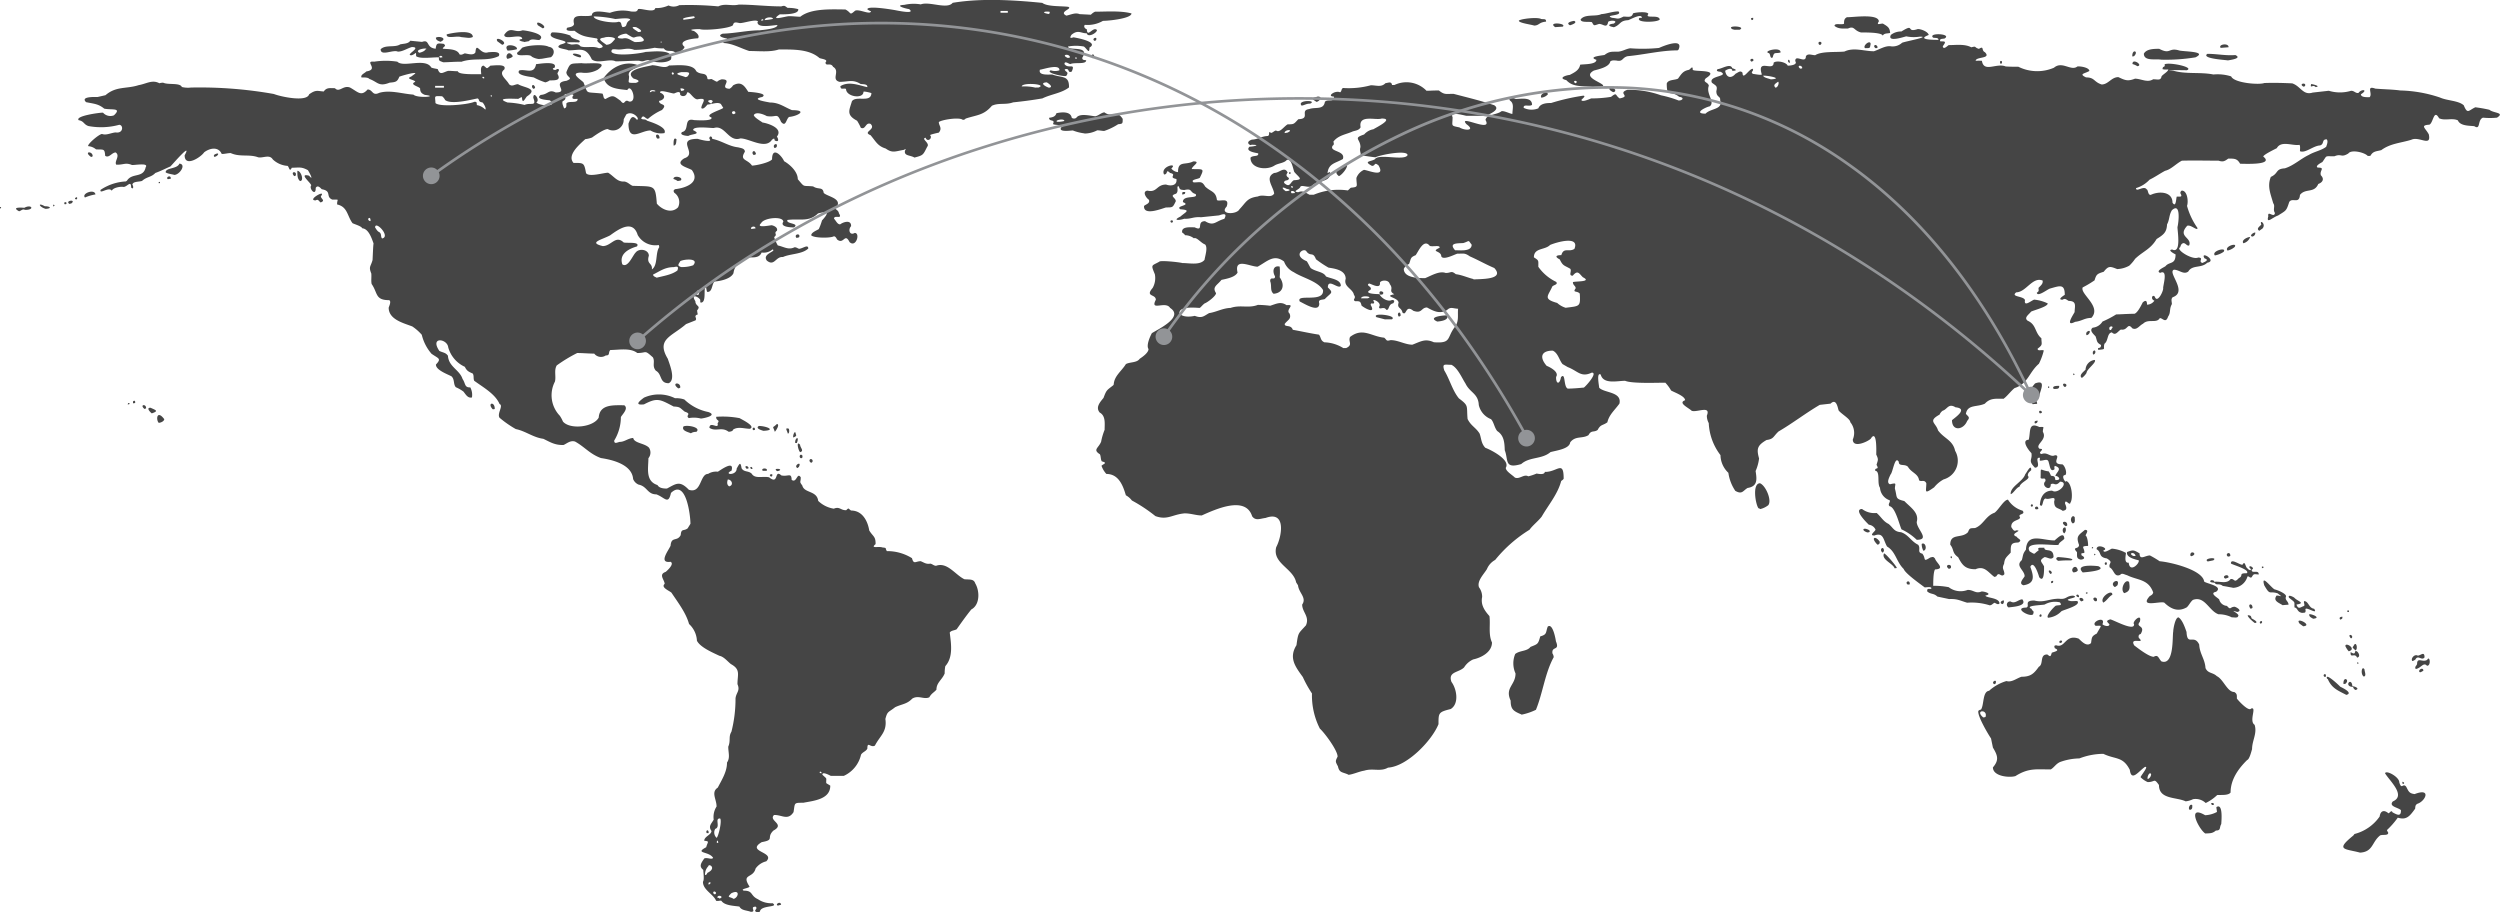 <?xml version="1.0" encoding="UTF-8"?> <svg xmlns="http://www.w3.org/2000/svg" viewBox="0 0 513.14 187.26"> <defs> <style>.cls-1{fill:#454545;}.cls-1,.cls-3{fill-rule:evenodd;}.cls-2,.cls-3{fill:#929497;}</style> </defs> <g id="Слой_2" data-name="Слой 2"> <g id="Layer_9" data-name="Layer 9"> <path class="cls-1" d="M155.46,187.26c-1.12-.35.22-.63-.34-1.16-1.38,0,.26,1.06-1,1.06-.85-.33-1.93-.25-2.35-1.08-1-.16-3.07-.18-3.7-1.19-.4-.08-.65.12-1.09,0-.52-1.35-2.74-2.24-2.69-3.91.31-.45.07-1.87.06-2.43-1-.77-.35-1.51.2-2.34.59-.28,1.55.32,1.82-.13-.83-1.4-3.92-.84-1.42-2.18.32-1.16.75-1.2-.4-1.33,0-.88,1.44-1.19,1.49-2-.73-1,0-1.5.45-2.33a4,4,0,0,1,.59-2.7c0-1.5-1.19-2.93.25-3.88.84-1.63,1.91-3.29,1.89-5.14.69-1,.26-2,.26-3.26.54-1.25,0-2,.65-3.07a27.31,27.31,0,0,0,.84-6.84c.14-1.24,1-1.55.4-2.92,0-2,.69-3-1.34-4.12-.71-.55-1.45-1.53-2.36-1.7-1.35-.65-3.91-1.71-4.62-3.09a5,5,0,0,0-1.62-3.44c-.62-2.29-2.3-4.45-3.61-6.43-.49-.43-2.22-1.07-1.4-1.8,0-.83-1.34-1.93.22-2.47.39-.33,1.82-1.63,1-2.07-2.55.36-.45-2.29,0-3.29.15-2,1.34-.77,2.08-2.19.11-1.44.61-.75,1.42-1.38l.58-.94c0-1.67-.89-9.33-4-6.33-.55,2.51-1.25.93-3,.29-1.87,0-1.86-1.65-3.64-2a2.09,2.09,0,0,1-1.13-1.15c-.22-2.94-4.15-3.94-6.6-4.3-2.29-.83-3.34-2.3-5.32-3.39-.91-.27-1.52.29-2.33.7-1.74.08-2.73-.56-4.17-1.26-2.11-.28-3.64-1.59-5.66-2a21.81,21.81,0,0,1-3.33-2.32c-.58-.85.86-2.49,0-2.82-.89-2.09-3.44-3.47-5.21-4.78-.22-.55,0-1-.3-1.48-.88-.39-1.21-.54-1.62-1.38a6.22,6.22,0,0,1-3.41-4c-.19-1.79-3.83-2.27-1.83.73.7.37,1.3.31,1.77,1,.16,2.3,2.4,2.87,3,4.77.65.92.36,1.79,1.59,1.72a3.27,3.27,0,0,1,.34,2.07c-.86.2-1.26-.61-1.74-1.2a7.53,7.53,0,0,0-1.57-.9c-.55-.64-.2-1.57-.88-2.23-.8-.44-3.25-1.29-3.2-2.43,1.19-1.26.54-1.19-.91-2.21a9.25,9.25,0,0,1-2-3.9A9.87,9.87,0,0,0,84.62,67c-1.84-.7-4.84-1.43-4.84-3.85.11-.35.58-1.3.1-1.54-2.92,0-2.3-1.45-3.6-3.32-.14-.69,0-1.43-.07-2.15-.58-1.44-.13-1.36.26-2.77.13-2.76.13-2.76.2-3.41-.36-1-1-3-2.31-3.1-.21-.46-1.49-.79-2-1.05-1.11-1.47-1-3.37-3.16-3.84-.07-1.15.68-1-1-1-1.45-.62,0-1.75-2.16-2.13-.32-.32-.84-.93-1.24-.27.07,1.86-1.45.14-.92-.51,0-.49-2.72-2.57-.45-2,1.12,1.28,0-.79-.23-1.13-1.38-.75-1.82-.51-3.31-.5-.47,1-.53-.13-.85-.38A4.9,4.9,0,0,1,56,32.73c-.69-1.11-1.93-.25-3-.44-1.87-.7-3.75,0-5.64-.87-.64,0-1.24.2-1.85.18C44.82,30,43,30.41,41.9,31.27c-.66,1-4,3.16-4,.61,1.65-3-2.6,2-2.93,2.29-1,.42-2,.95-3.08,1.33-.86.91-1.73.74-2.72,1.62-.48.23-1.91.06-2,.78.28.4.21,1.09-.26.58,0-1.56-.78-.15-1.53-.11-.68-.13-2.22.16-2.43.79-.57-.94-2.57.83-2.31-.19a10.26,10.26,0,0,1,5.19-1.73l.23-.15c1.05-1.69,3.37-.47,3.84-2.76.72-1-2.4-.38-2.83-.47-1.33-.56-1.69,0-3.21-.06-.45-.7.87-1.8-.11-2.51-.8,0-1.36,1.24-2.16.69-.11-1.53-.3-1.24-1.88-1.32A2.82,2.82,0,0,0,18.12,30c-.32-.31,2.22-2.5,2.83-2.5.88.33,1.85-.25,2.8-.32,1.6.26,1.61-1.56.71-1.56a14.17,14.17,0,0,1-6.32.25c-1-.35-.87-1-2-1.2-.76-.87,4.26-1.56,5-1.55a2,2,0,0,0,2.25.55c1.68-1.61-.45-1.05-2-1.37-1.2-1-2.15-1-3.72-1.33-1.28-1.23,2-1.05,2.36-1.06l1.62-.37c2.23-1.91,4.26-1.24,6.83-2.07,1.54-.26,2.77-1.18,4.23-.38a2.86,2.86,0,0,1,.78-.12c1,.5,3.46-.05,3.84.89a5.37,5.37,0,0,0,1.87.11,86.81,86.81,0,0,1,17,1.32c1.49.58,6.77,1.7,7.25.07,1.41-1,1.7-.67,3-.58.59-.86,1.26-.68,2.3-.68.89,1,1.69-.69,3.1-.13,1.63.89,2.26,1.91,3.61.39,1.12.05.91,1.41,2.4.69,2.22-.64,4.69.21,7,.37.75.79,5.37.41,2.37.06-.73-.27-1-.63-1-1.34-.29-.41-2.29-.79-1-1.34,0-.44-2.16-.57-.84-1.08l.85-.63c.16-.42-3.12.55-3.28.66-.42,1.1-.82,1.1-2,1.22-2.24.9-2.42-.15-4.13-.76-.36-.39-1.14-.29-1.63-.31-.27-.54.68-.88,1-1.24,2.71-.41-.59-2.23,1.6-2a15.51,15.51,0,0,1,4.76,0c1.2,1.26,5.62-.8,6.9,1.1,0,.23,1.15.34,1.39.43.48,1.33,1,.68,2.14.35.79,0,1,.06,2,.09.06.78,3.92.56,4.78.61,0-.46-.28-1.71.48-1.77.84.59.49.79,1.42,0,.67,0,3.47-.45,2.82.81-1.25.95.43,1.94,1,3,.61.61,1.15,0,1.84,0,1.12.73,4.38.84,1.81,2.52-.44.53-.93,1.7-1,.16-.18,0-.18,0-.76.33-.87,0-5-.28-2.2.75a18,18,0,0,1,3.49.5c1.26-.57,2.52.44,1.79-1.46,0-1.58,1.49.56.64.89.13.68,4.63,1.19,2.77-.37-.46-.08-3.17-.19-1.88-1.12,1.56-.1,1.61-1.22,3.06-.5,2.92,0-1-2,2.2-2.39,1.65-.63,0-.65,0-1.79.83-2,.77-1.7,3.1-1.84,1.3.25,6-.6,3.35,1.34a5.27,5.27,0,0,1-3.37.6c-2.57,0-.12,1.42.43,2,1.07,2.59.14,1.88,3.89,2.31.29.4.11,1,.62,1.12,1.61-.91,1.62-.7,3.1.35.94,1.24.7-.52,1.73.16,1.89.28.44-3.92-.34-2.35-1.87-.24-4.29-.27-4.84-2.5,1.48-2.08,4.12-3.59,6.88-2.67.65.75-2.24.83-1.68,2.34,0,1.4-.59,1.35,1.39,1.35,1.14-.35.29-.67-.46-.88-2.32-1.91,3.12-2.5,3.84-2.75,1.35.06,2.61.78,3.44.06,1.47,0,4.88-.45,5.57,1.16,1,.93,2.14.05,2.32,1.62.34.13.48,0,.84,0,1.68.91.66.49,2.06.06,2.52,0-.72,1.82,1.62,1.94a2,2,0,0,0,.72-.69c1.74-1,2.42.24,3.13,1.32,0,0,4.27.21,2.86,1.06-2.54.5,1,1,1.56,1.13,1.91,0,2.93.92,4.55,1.57,3.4,0,1.06,1.26-.59,1.39-.64.44-.65,2.21-1.66,1-.86-2-.85-.83-2.92-1.17-.57-.32-2.2-1-2.67-.21.1.51,1.36,1.2,1.8,1.53,1,.14,4.34,1.13,2.94,2.89.32.45.51,1.24-.44.8-.11-.55-.12-.44-.56-.17-1.34,2.1-4.64-.26-6.49-.26-2.46.83-3.16-2.88-5.46-2.13-.8,0-4.36-.46-4.23.44,1.81.87-.29.74-1,1.18-.38,0-1.94-.17-1.28-.8,1.64-.33.19-3,2.44-2.45.15,0,4.07.31,3.56-.56-1.64-.53,2.18-1.58,2.45-1.95l-.48-.78c-.64-.52-1.9.07-2.75.1-.25.25-.85,1.12-1.27.72,0-1,1.58-2.26-.8-1.79-.84,0-1.6-1.72-2.12-1.4-.2,1.14-1.65.77-1.42.15-.21-.52-.92-.05-1.27.05-.56,0-3-.92-2.86-.18,1.27.5,1,1.47-.2,1.7-.05,1,1.92.44.59,1.87A11.41,11.41,0,0,0,133,24.4c-.57,0-.95-1.07-1.4-.06.4.32.82,0,1.2.43.75.26,4.23,1.31,3.58,2.55a4.2,4.2,0,0,1-2.87-.54c-2,0-4.51,2.51-4.51-1.42.41-1.07.74-1.93,1.72-.78.78-.1-.89-2-2.17-1.09-.17.32-.35.63-.53,1a2.2,2.2,0,0,1-3.28,2c-.79,0-2.67,1.34-3.22,1.74a6.14,6.14,0,0,1-1.39.33c-1.15,1.07-3.83,3.28-2.41,4.88,2.12,0,2.17-.05,2.57,2.1.63.87,3.57-.09,4.53-.09,1.26.77,1.85,1.93,3.37,1.81.74.17,1,.58,1.63.88,4.55.18,4.69-.33,5,3.66,1,1.19,3,2.13,4.35.76a2.35,2.35,0,0,0-.77-3c-.2-.37-.2-.47.15-.73,2.28-.24,5.28-1.41,3.45-3.94-1.06-.59-3.62-1.09-1.56-2.39,2.95-.94-2-4,2.8-4,.25.12,3.25.89,2.37,0-.08-.66.59-.63.57,0,1.9.36,3.41,1.54,5.32,1.74.58.16,1.39.2,1.39.91-1.16,1.84.53,1.47,1.46,2.84.8,0,3.59-.61,4.12-1.28,0-2.71,1.9-.89,2.48.38,1.27.73,2.8,2.19,2.8,3.69,1.52,1.79.9,1.25,3.15,1.48,1.07.73,2,0,2.17,1.34.81.78,3.94,1.13,2.59,3-.61.34.42.37.53,1.17.87,1.42-1,.21-1,1.12.4.4.67,1.18,1.26,1.16.66-.51,2.3-1,2.24.37-.68.74-.27,2,.74,1.39,1.22,0,.25,3.13-1.06,1.87-1-2-1.16.6-2.54-.52-.16-.25-.32-.66-.68-.66-.64.4-4.09.39-4.64-.2,0-.6,1.13-1,1.55-1.28a12.47,12.47,0,0,0,.66-1.77c1.5-1.64,1.33-2-.82-1.44-1.89,1.85-3.77,1-6.27,1.34-.43.84,2.6.62,1.34,1.53-.68,0-2.94-.09-2.19-1.16,0-1.22-4-.84-4.55.28-1.18,1.08,1.66.47,2.17.43.57.13,1.28.5,1.08,1.13-.79.58.24.69-.58,1.3a7.94,7.94,0,0,0,.75,1.72c1.21.24,2.19,1,3.43.37.4,0,.58.2.93.32.82-.07,1.85-1,1.9-.07-1.25,1.21-3.72,1.06-5.21,1.76-1.5-.15-1.73,2-3.3.73-1.05-1.42,2.07-1.88,1.18-2.3a2.83,2.83,0,0,1-2.25.64c-.47,1.15-1.66,1-2.78,1-1.55,1.24-2.72,1.25-3,3.24-.55,1.19-2.7,1.63-3.86,1.71-.62.43-.41,2.25-1.53,2.13-.07-.08-.07-.08-.25-1-.65.1.24,3.28-1.11,3.2-.07-.14-.07-.14-.07-.58-.45-.7-2-1.29-1,.3,0,1.08,1.23.89.36,1.86a3.43,3.43,0,0,0,.14.84c-1,.34-.08.71-.46,1.22l-1.95.77c-3,2.61-6.19,3.08-3.74,7.14.27.91,1.74,4.27.17,5-1.93,0-1.3-1.86-2.63-2.57-.85-1-.11-1.77-.6-2.73-1.85-1.66-1.15-.9-3.21-.9-1.44-1.12-3.75-.63-5.53-.62-.49.48,0,1.15-.93,1.11a1.75,1.75,0,0,1-2.38-.37c-1.18,0-2.34-.12-3.5-.12A30.72,30.72,0,0,0,114.28,75c-.61,1-.1,2.24-.38,3.33a6.07,6.07,0,0,0,1,7,7,7,0,0,1,.65,1.2c1.45,1.7,6.3,1.16,7.34-.82.2-2.77,3-2.53,5.24-2.53.92.64-.31,1.78-.69,2.42a9.29,9.29,0,0,1-1.37,4.83c0,.78.59.38,1.14.27,1,0,1.66-.73,2.76-.81.19,1.1,2.32,1.05,3.24,2a1.82,1.82,0,0,1-.12,2.16c0,2-.68,4.7,1.86,5.51.36.65,1.24.72,1.94.72,1.9-1,2.61-1.71,4.5.25,2.65.87,2.22-3.26,3.95-3.26a3.09,3.09,0,0,1,2-.45c.45-.24,3.47-2.53,2.81-.21-1.79.84,1.06,1.09,1.06-.44.56-1,.78-1.49,1-.07.47.86,1.43.48,2.08,1.13.69,1.13,2.28.45,3.57.74,2.08,1.68,1-1.77,2.51-.39,1.41.32,2.07-.67,2.12.91,1.06.78,1.1-1.69,1.87-.51,0,1.14-.35.76.32,1.68.39,1.6,3,1,3.26,3.15a5.91,5.91,0,0,0,3.21,1.6c1.21-.51,1.4.36,2.54.31.59-.58.4-.31,1,.07,2.34,0,3.42,2.18,3.73,4.1.83,1.32,1.32,1.18,1.3,2.79-1.18,1,.66.39,1.41.69,1,.1.47.1.91.75a9.57,9.57,0,0,1,5.15,1.45c.36,1.37.73.62,1.8.62.8.34,1.11.64,2,.5.43.11.7.44,1.15.44,2.29-.83,3.92,1.84,5.8,2.76,1,.11,1.93-.12,2.23.84.94,1.56,1,4.42-.81,5.37-1.09,1.36-2,2.64-3,4.06-.5.28-1.08.21-1.42.67.27,2.26.76,5.05-.91,6.9a7.48,7.48,0,0,0-.13,1.5c-.54,1.33-1.69,1.86-1.69,3.33-.54.62-1,.73-1.46,1.56-1.1.53-2.25-.51-3.51.28-1.1,1.15-2.1,1.09-3.51,1.76-1.41,1.12-1.57.76-2,2.41.37,2.67-1.08,3.4-2.15,5.47-.89.52-1.55-1-1.55.61-.27.58-.94.67-1.3,1.25a6.31,6.31,0,0,1-3.53,4.35h-2.68c-.16-.08-1.82-1-1.71-.22,1.06,1,.74.48.78,1.7.18.16.7.41.83.54,0,2.81-3.41,3.09-5.54,3.5-2,0-1.68,0-2,1.92-1.16,1.81-2.41.53-4,.59-1.23,1.19,2.38,1.85-.13,3.2-1.55,1.5.36,1.88-2.39,2.37-3.38,2,2.89,2,.92,3.94a3.8,3.8,0,0,0-2.19,1.48c-.52,2.09-3,1-1.24,3.71-.13.35-2,.47-1.2.83,2,0,1.27,1,2.94,1.77a4.87,4.87,0,0,0,3,.81c1.38.93-2.48.33-2.61,1.73a1.56,1.56,0,0,1-.58.12Zm4.22-1.38.65-.19c-.13-.87-1.36,0-.65.19Zm-9.1-1.38c1-.25,1.4-2.08-.48-1.15-1,1-.36.61.48,1.15Zm-2.92-.06c1.19-.34-.42-1-.42-.17.17,0,.32,0,.42.17Zm-1-.88c.26,0,.29-.11.29-.38-.44-.51-.83.11-.29.38Zm-1.23-2c.55-.11.56-.71,0-.35l0,.35Zm-.72-1.95c.35-.06.33-.15.5-.45,2-1,.25-2,.18-1.37a2.46,2.46,0,0,0-.68,1.82ZM484.39,175c-3.16-.83-5.1-.47-1.37-3.49l.26-.33a9,9,0,0,0,5.16-3.59c.16-1.18.9-1.43,1.79-.66.27,0,.6-.79.86-.18.69.34,1.79,1.09,1.71-.47-.59-.56-2.57-.74-1.66-1.78,2.8-1.21-.71-4.26-1.6-5.79.28-.7,2.93.78,2.93,1.87.49,1.66.74,0,1.43.93.49.95.6,1.34,1.72,1.48,3.53-1.37,2.2,1.52.53,2-.42.3-.37.5-.43,1-1.07,1.47-1.73,2.41-3.56,1.84a16.62,16.62,0,0,1-2.21,2.53c0,.13,0,.13.25.56,0,.66-1.08.32-1.66.55-1.74,1.36-1.41,3.39-4.15,3.54Zm-337.25-2,.28,0c0-.54-.33-.66-.28,0Zm-.07-1c.41-.28,1.16-3.57.74-4-1.22-.07.16,1.75-1,2.13a1.46,1.46,0,0,0,.28,1.84Zm305.55-.94c-1.32-.88-3.87-6,0-3.73a5.7,5.7,0,0,0,2.42-.67c0-.29-.12-.74-.11-1,1.45-.93,1,3.15,1,3.48-.45.72,0,1.33-1.1,1.33-.74.63-1.19.55-2.17.61ZM145.06,171h.39c.06-.92-.71-.58-.39,0Zm304.43-4.77c.55-.11.49-.46.49-.95-.44-.47-1,.76-.49.95Zm4.55-1,.27,0c.51-.44-.93-.66-.27,0Zm-1.36-.38a9.19,9.19,0,0,0,2.41-1.66c.78-.06,2.27.13,2.75-.52,0-2.64,1.56-4.86,3.41-6.68.47-.13.87-1.82,1-2.22,0-1.8,1.09-3.22.52-5-1.23-.79.54-3.76-.71-3.34-.49.71-2.61-1.6-2.93-2.05,0-.66.07-1-.54-1.34-1.44,0-2.22-2.62-3.58-3.26-.8-.79-1.85-.52-2.32-1.67-.11-1.85-1.2-2.91-1.29-4.82-1.08-2.23-2.46.42-2.6-2.57-.3-.86-.85-2.51-1.65-3-.68,0-1.08,2.39-1.08,2.91-.21,1,.22,7.07-2.43,6.12-.63-.66-.64-1.46-1.57-.94-1,0-3.18-1.71-4-2.33-1.11-1.87,2.46-.11.95-1.53-.13-.33-.08-.72.36-.81,1.13-1.88-1.17-1.32-.17-2.5.55-2-1.71,0-1.18.49.12,1.58-4.4-1-4.9-1-.94.31-.67.46-.16,1,0,.64-1.16.31-1.43,0,.78-1.84-2.52-.48-1.4.32,1.47,0,1.24-.27.24,1.59-1.09.57-1,.77-1.18,1.95-.89.86-1.94-.36-2.53-.9-2.78-1-2.75,2-4.57,1.37-.46,0-.51.15-.33.6,1.11.46.09.67-.62.91-.27.84-.25.89-.92.37-1.65-.05-.71,2-1.74,2.51-1,1.39-1.65,2.06-3.56,2.06-1.05.33-2,1.21-3.1.88a9.22,9.22,0,0,0-3.56,2c-1.36.14-1,2.82-1.65,3.85a1.05,1.05,0,0,0-.54.26c-.32.88,2,4.81,2.59,5.67l.39,1.88c1,1.65,1.28,2.57,0,4.06,0,1.84,3.32,2.16,4.61,1.79,2.69-1.7,4.27-1.37,7.26-1.37.73-.43,1-1.09,1.88-1.51a12.17,12.17,0,0,1,4-.75,13.75,13.75,0,0,1,4.92-.94c2.49,1.2,4,.47,5.43,3.29.31,2.57,1.9.18,3.1-.6.92-.24-.89,1.82-.89,2.11a4.81,4.81,0,0,0,1.46,1c1.57,0,1.23-.92,2.31.6,0,3,3.54,2.43,5.48,3.35a4.52,4.52,0,0,0,1.51-.44,3,3,0,0,1,2.6.78Zm40.48-3.94c.45,0,.37-.39-.07-.44,0,.15.05.29.07.44Zm-52.31-1c-.25-.3.36-1.68.68-1a1.14,1.14,0,0,1-.68,1Zm-164.07-.87c1-.11,2.14-.68,3.25-.86,1.77-.56,3.3.28,4.87-.62,3.92-.24,9-5.55,10.36-8.92,0-2.34,0-2.48,2.51-3.11,1.78-1.1,1.22-4.14.16-5.55-.8-2.17,1.51-1.89,2.59-3a4.27,4.27,0,0,1,1.86-1.63c1.69-.36,3.86-1.51,3.86-3.48-.78-1.66-.29-3.65-.52-5.41-1-1.13-1.83-2.31-1.5-3.92a3.29,3.29,0,0,0-.65-2c-.45-1.3,1-2.68,1.63-3.73a3.79,3.79,0,0,1,1.69-1.88,28,28,0,0,1,7.06-6.2c.6-.86,1.74-1.73,2.49-2.69,1.38-2.39,3.29-4.61,4-7.3.18-.17.4-.27.51-.48,0-3.91-1.32-1.33-3.86-1.4-.1.65-1.26.41-1.7.34a10,10,0,0,1-1.71.57c-.85-.54-1.82.69-2.75.25-.56-.57-1.86-1.28-1.86-2,1-1.65-3.09-3.7-4.2-4.11C304,91,304.07,90,303.7,89c-.77-1.25-1.79-1.59-2.47-3-.25-2.75.33-2.65-1.78-4.23-1.33-1.61-1.88-3.9-3-5.73-.48-1.51.08-1.16,1.46-1.16,1.3.62,2.14,2.68,2.9,3.86.92,1.9,2.6,2,2.72,4.39a4.07,4.07,0,0,0,2.5,2.9c.58.56.68,1.72,1.29,2.45,1.42.9,1.49,2.45,1.54,3.93.78,2-.14,3.89,3.38,2.84,1.73-1.54,4.22-.93,6-2.45,1.19-.34,3.88-.64,4.05-2,1.09-1.42,2.48-.69,3.76-1.49.57-1.1,1.09-.49,1.87-1.06.65-1.21,1-.85,2-1.57.38-1.61,1.51-2.48,2.48-3.84.55-2.48-3.19-2.16-4.16-3.27,0-.31-.62-3.28.32-2.69.53,2.06,3.41,1.28,5,1.28,1.41.6,6.41.39,8.26.39A8.28,8.28,0,0,1,343,80.15c.7.41,2.84,1.13,2.88,2-1.56.55.71,1.54,1.35,2.17,1.06.4,4-1.19,3.11,1a3.16,3.16,0,0,0,.39,1.52,11.67,11.67,0,0,0,2.41,6.58,5.09,5.09,0,0,0,1.62,3.63,8.76,8.76,0,0,0,1.42,3.7c1.4.8,1.55,0,2.51-.59,2.12-.33,1.92-1.78,1.66-3.48a9.09,9.09,0,0,0,.71-2.58c-.56-2-.35-2.69,1.54-3.79,1.5-.19,1.35-.73,2.46-1.75,2.89-1.68,5.58-3.78,8.46-5.46l2.21-.25c1.14-1.1,1.43.59,1.65,1.38.48.68,2.4,1.75,2.4,2.42a3.46,3.46,0,0,1,.52,3.56c0,1.81,2.92.52,3.67-.14,1.37-2.22,1.14,3,1.14,3.23.51,1.07.35,1.08.06,2.11.67,1.17-.35.39-.29,1.2,1.13.14.34,2.57,1,3.51a2.93,2.93,0,0,0,2,2.57c.16.43-.46.77-.05,1.21,1.17.15,2,3.73,2.46,4.75a11.44,11.44,0,0,1,3.13,2.15c2.84,0,0-2.16,0-3.66.53-1.9-1.29-3-2.54-4.29-2-.51-1.4-.67-1.94-2.55,0-1,.53-1.27-1-.9-.82-.28-.11-1.49.1-2,.49-.41.89-4,1.7-2.6,0,1,1.17.35,1.87,1,.71,1.24,2.11,1.4,2.29,2.78.46.4,1.08-.24,1.49.61,0,1.68-.57,2.37,1.6.84a6.52,6.52,0,0,1,1.95-1.63,4,4,0,0,0,2.36-5.87c-.49-2.23-2.26-2.48-3.51-4.2-.45-1.58-2.16-1.87.32-3.23a1.86,1.86,0,0,1,.64-.8c.95-.27,1.17-1.61,2.63-.7,2.74.28-.23,2.18-.72,2.65,0,2.36,2.39,2,3.11.15.66-.74.28-.83-.26-1.45.34-2,2.28-1.33,3.9-2.1,1.11-1.2,2.27-1,3.83-1,.76-.54,1.47-1.56,2.26-2.19,2.79-.9,2.94-3.23,5-5a12.54,12.54,0,0,0,1-2.72c-.41-.23-1.3.23-1.26-.38,1.15-.84.77-.92.77-2.13-1.39-1.15-1-2.8-2.82-3.6-.82-.62.21-1.23.71-1.87.63-.31,3.41-1,3.41-1.68a8.29,8.29,0,0,0-2.77-.78c-.58.16-2.16,1.61-1.9.1-.27-.88-3.06-.61-1.79-1.6,2,0,3.32-3.25,5.41-2.42.13.69-.38,1-.84,1.51,0,.62.18.6-.35,1,.14.91,2.06-.62,2.67-.85,2-.56,3.07-1.07,3.07,1.28-.27.17-1.61,1-.47,1,.57-.33.7-.08,1.28.25,1.75,0,1.21,1.19,1.21,2.29-.37.69-2,3.09.1,2,1.42-.16,1.9-.79,3.34-.81,2.19-2.35-2.4-4.9-1.78-6.26a20.5,20.5,0,0,0,2.43-1.45c.38-1.25.53-1.33,1.88-1.76,1-1.26,1.3-1.12,2.77-.55a5.52,5.52,0,0,0,2.48-.7,8.33,8.33,0,0,0,1.2-1.41c1.65-1.57,3.16-1.94,4.41-4.06,1.38-.86,2.07-1.34,2.14-3,.55-1,.37-1.88,1-2.91,1.9-1.74,1.36,2.64,1.14,3.46,0,.9.82,5.52-1.07,4.61-1.2.07.67,1,.68,1,0,2.16-1.26,1.42-2.07,2.42-.3.23-2.12,1-1.09,1.37,1.73-.83.5,2.79.62,3.17,0,.75-1.26,3.16-1.72,1.71-.53-.56-.93.54-.08.82a1.9,1.9,0,0,1-1.52.83c0-.63-.15-1.13-.89-.45-.29.56-1.22,2.53-1.92,2.31-2.28.07-2.68.13-3.52.13A19.74,19.74,0,0,1,431.55,66a2.64,2.64,0,0,1-2,1.26c-.79.55.16,1.31.58,1.79.36,1,.16,1.23,1.12,1.76,0,1-.82.25-.57,1,1.79-.16.91-.11,1.28-1.26.81-.59.5-2.17,1.51-2.33.79.78,1.17-.19,1.86-.58,1.46.27,1.29-1.54,2.34-.25.94.45,1.44-.58,2.2-.94,1.08-1.1,2.78,0,3.43-1.14.52-.13,1.23,1.18,1.71-.32.61-.87.19-1.51.78-2.57,0-.52-.24-1,.16-1.41,3.22-1.12-1.19-5.15.27-5.65,1.06,0,2,1.1,2.94.37.83-1.43,2.7-.62,3.88-1.8,2.18-.39-1.56-2.57-.55-.9,1.07.35.07.71-.44.95-.95-.34.42-1.07-.86-1.12-1.2.58-4.72-1.68-3.72-2.08.07-.18.14-.35.2-.52.75-1,1.17.49,1.69.08.56-1.64-2.48-1.74-.42-4,.78-.28,2.11,1.17,2.11.46a14.46,14.46,0,0,1-2.15-4.54c.31-.83.1-3.14-1.07-3.14a.53.53,0,0,0-.29.55c.46.81.05.69-.74.68-.17.32-.12,2.4-.88,1.25,0-2.27-2.73-2.43-4.46-1.6-.63.06-.51-1.06-.84-1.13-.6-.87-2.19.69-2.19-.26a6.2,6.2,0,0,0,2.78-1.73c1.14-.55,2-1.18,3.18-1.82,1.25-.28,2.3-1.5,3.46-2.08,2.52-.07,5,0,7.52,0,.93.3,1.24.12,2-.43,1.32,0,1.83,0,2.43,1.06,1,0,7.06.32,4.75-1.47,0-.37,2.23-1.44,2.78-1.73.88-1.62,3.24-.43,4.65-.68.21.21.1,1,.1,1.3,1.1.49,2.71-1.11,4.13-1.18.93-.3.28-1.25,1.35-1.25.36.34.05,1.12-.1,1.53-.93.74-2.46,1-3.56,1.67-1.7.8-3.07,2.17-4.92,2.75-2,.13-1.22,1-2.88,1.76-.77,1.94-.06,3.44.49,5.4.47.61-.13,1.27.35,2-.14,1.18-1.56-.68-1.36.69-.47,1.68.84.22,2-.16,1.68-1.07,1.68-.88,2.3-2.78.63-1,2.05.52,2.2-1.45,1.12-1.44,2.91-.27,3.76-2.25.87-.31,1.31-1,.54-1.77-.36-1,1-1.59-.65-1.59-.64-.3.67-1,.94-1.13,1.06-1.43.36-1.19,2.47-1.19,1.54-.64,1.28.37,2.86-.57.61-.88,3.34-.24,4,.5.42,0,.42,0,.57-.06.47-.91,1.19-.88,2.19-1.13,1.9-1.4,3.95-1.45,6.17-2.13,1.63-.8,4.16,1.58,3.6-1.1-.68-1.32-1.88-1.86.11-2,.83-.35.88-3.32,2-1.32,1.18.57,2.66-.12,3.85.43.49,1.18,2.35,1.08,3.38,1.2,1.34.88.6-1.29,1.77-1.75a14.59,14.59,0,0,0,2.88,0c1.69-1.08-.69-.89-1.56-1.62a27.54,27.54,0,0,0-2.89-.51c-1.41.66-1.59,1.49-2.37-.41-1.14-1-3.38-.91-4.9-1.6a27.31,27.31,0,0,0-8.12-1.44c-1.7-.23-3.42-.23-5.13-.38-2-.71-.46,1.06-1.18,1.76-.54,0-1.78.06-1.78-.6,1.62-1,.09-1.14-.51-.26-.62.07-.84-.46-1.49-.46a7.89,7.89,0,0,1-4.59,0L474.7,19c-2,.64-2.45-1.31-4.21-1.89-1.92-.09-3.8-.14-5.72-.07-1.09.42-6.24,0-6.81-1.36a9.17,9.17,0,0,0-3.65-.39c-2.69-.55-5.69,0-8.32-.81-2.6-.16,2.46-.06,2.86-.06,1.69-.6-3.57-1.72-4.55-1.22.16.77-.42.22-.42,1a3.26,3.26,0,0,0,1.17.05c0,.44-1.09,1-1.38,1.42-.16.92-.77.6-1.72.6-1.17.75-2.34-.06-3.71-.13-1.49.58-2,.37-3.43-.31-1.46,0-2.06,1.51-3.44,1.51-1.64-.53-1.4-1.45-3.19-1.45-1.6-.76-.24-.77.67-1.32,0-.69-1.76-1-2.45-.93-1.31,1.05-3.13-1.2-4.81.26a8.69,8.69,0,0,1-7.31-.2c-.87,0-1.73,0-2.6-.06-1.9-.78-4.49,1.34-4.88-1.16a9.67,9.67,0,0,0-1.28,0c0-.89,3.3-.36,1.89-1.77-.78-.34-.1-1.39-1.22-.68-1.07-.3-.39-.63-1.57-.32-1.36-.73-3.15-.45-4.65-.45-.39.29-1.1,1-1.2.23.73-1,.57-1-.53-1-.18-.62.41-.47.9-.59,1.61-1-3.48-1.25-2.37-.18.42.13,1.11-.06,1.11.46-.95,0-4.63,0-2-1-.1-.64-1.51-1.22-2.23-1.22-2.56.87-.5-1.29-3.37.5a3.37,3.37,0,0,0-2.16.7c-.84,1.6,2.67.41,3.15.3a7.71,7.71,0,0,0,2.79.06c2.35,0-3.11,1-3.65,1.26a2.87,2.87,0,0,1-2.2.74c-1.16-.23-2.4.62-3.58,1-2,0-4.15-.86-6.05.06-1.74.18-4.69-.1-6,.75-.7,0-1.52-.44-1.91.22,0,1.65-2.23-.52-2.18,1,.55.76-1,.93-1.55.93-.32-.75-2.31-1.13-2.89-.61,0,1.94-3.52-1-2.42,2.42-.3.18-1.37-.09-1.78-.11-.73-.38.27-.63-.11-1.06-.72,0-2.07,2.47-2.07.83-.44-.57-.86-.09-1.44.19-.93,1.09-1.92.77-2.13-.61.39-.3,1.43-.74,1.46,0,1.11,0,.8-.29,0-.52-.35-1.11-2.11.12-3,.18-.48.46.25.51.61.55,1.88,1-2.59.76-1.78,2.25.9.67,1.15.65.9,1.73,0,1.28.9,1,.78,1.83.62,2-1.88,1.62-3,2.78-2.51,0-.14-1.28.87-1.51,1.16-.88-.85-2.62-.19-4.22-.16-.81-1.37-.66-.62-1.53,3.05-1.93-2.32-1.27-2.69-1.74,0-.88-.26-.37-.75,0-1.25.23-1.55.83-2.27,1.81-.7.35-2,.16-2.31,1,0,3.05.73,1.24,2.54,2.73,1.12.14.76.76-.1.76a22.3,22.3,0,0,0-3.63-1.07A19.23,19.23,0,0,0,334,18.44c-2.09.75.89,1.28-1.55,1.76-1-.65-.47-1.34-1.77-.32a24.91,24.91,0,0,1-4.09.32c-.35.15-1.88.84-2,.32.1-.2,1.09-.88.35-.88a43.38,43.38,0,0,0-6.56,1.5c-1,0-2.23.1-2.63,1.1a3.69,3.69,0,0,1-3-.1c-.13-.89,1.22-.16,1.71-.63,0-1.66-2.29-1.21-3.33-1.19-.5-.21-1.71-.67-1.21.31.94.63.51,1.72.51,2.73-.22.12-1.67-.68-2.24-.53-1,.79-3.1.6-3.28,1.8,1.57,2.77-5.75-1.27-3.93.84,2,1.43-.38,1.35-1.42.68-1.88-.38-1.41-.25-1.41-2.1-.62-1.21,2.07-.43,2.82-.28h4c.7-.32,3.16-1.29,1.71-2.18-2.74-.93-5.56-1.6-8.34-2.33-1.59,0-1.84.23-3-.69-1.51,0-1.77.06-2.54.06a5.71,5.71,0,0,0-6.57-1.19h-.51c-.13-.76-.64-.47-1.34-.37-.88.9-1.84.43-3,.43a17.32,17.32,0,0,1-5.71.56c-.43.21-.21.64-.61.89-1-.49-2.86.87-1.28.87.19,1.31-1.34.43-1.84,1.09-.27,1.71-1.94,1-3.23,1.48-2,.27.38,2-2.22,2.08-.94,1-.85,1.05-2.19,1.05-.76.42-1.61,1.83-2.37,1.27-.43,0-1,.84-1.24.31-.38,0,0,.54-.43.81-1.46.07-1.92.68-3.31.75-1.61.58-.14,1.36-.11,1.05,2,0,.7.35-.36.4-1.06,1,1.49,1.28,1.77,1.37.16.78-1.17.32-1.58.9,0,2.31,3.45,2.64,5,1.55.84-.46,1.91-.45,2.44-1.09,1-.46,1.32,2,1.56,2.46,1,1.18,2,1.59-.11,1.69-.79.47-.79,1.67-2,.54,0-.79,1-.22,1-1-1.09-.65,0-1.09-.34-1.26-.65-1.13-1.65.23-2.69.23-2,.95-.15,2.81,0,4.23-.68,1.07-2.18.05-3.35.6-2.26.31-2.36,1.15-3.79,2.64-.58,1.12-4.2,1.1-2.61-.58.71-2.05-1.54-.9-2-1.34-.21-1.81-1.26-1.66-2.41-2.76-.7-1.2-1-.85-2.37-.85-.78-.57.88-.66,1.26-.94,1-2,.77-1.75-1.64-1.8,0-.62,2-1.58.31-1.58-1.63.85-3.17-.21-3.13,2.21a1.92,1.92,0,0,1-1.38-.74c1.48-1.31-2.35-.45-1.49,1.22.9,0,.27-1.24,1.23-.31,1.57.35-.48.9,1.31,1.24.21,1.35-1.14,1.51-2.12,1.14-2,0-1.82,1.71-3.83,1.25-1.13.15-.29,1.5.3,1.87.3.77-.66.93-1,1.28-.14,2.09,3.55.57,4.52.3,1.43,0,1.37,0,2-1.27,0-.78-1.46-1.08.05-1.55.68-.54-.06-1.67.56-1.51.24.73.31.67,1.13.76,1.72-.42,1.06.47,2.32.81.7,1.11-2.72.1-2.59,1.67,1.82.72-1.68.73-.53,1.47,2.23.16,1.11.52,0,1.5-1.78.87-.1.77.79.44,1.4.08,1.88-.44,3.44-.31l3.71-.38c.84-.3,1.76-.53,1.08.71-1.86.51-2.13,1.59-3.95.48-1.89,0-.14,2.22-2.14,1.26-.88,0-2.78-.22-2.56,1.06.2.16.48.32.58.56a3,3,0,0,1,1.83.64c.53-.33,1.49,1,2.28,1.25.63.6,0,2.4-.1,3.16-.93,1.17-3.12.66-4.57.66-.55-.17-4.61-.61-4.74-.26-1.58.88-1.74.5-.89,2.56a4.11,4.11,0,0,1-.45,2.81c-1.62,1.88.65,1.21.65,2.43-1.28,2.47,2,.14,2.93,1.67,2.88,1.85-2.33,4.31-3.74,5.18-.35.64-1.21,2.51-.69,3.26,0,.76-1.23,1.62-1.81,2-.59.86-2,.63-2.83,1.09-.92,1.48-2.41,2.45-2.5,4.19l-.1.16c-1.35,1.06-1.37.92-2,2.6-.72.87-1.68,1.94-.77,3,1.26.69,1,2.29,1,3.54a12.79,12.79,0,0,0-.72,2.45c-.55,1.34-1.77,1.61-.24,2.58.22.48.13,1.1.39,1.45,1.26.33.36.48-.07.9a4.72,4.72,0,0,0,1,1.68c2.58,0,3.44,2.5,4,4.38a3.91,3.91,0,0,1,1.24,1.07,31.74,31.74,0,0,1,4.82,3.2c2.47.9,3.47-.34,6-.56,1.31,0,2.35.43,3.51.43,2.84-1.26,9-4.12,10.35.17.72,1,1.65.47,2.77.34,4.29-1.57,3.33,3.82,2.17,6-.84,3.33,3.51,4.34,4.09,7.22l.39.62c.14,1.53,1.84,2.53.85,3.94,0,1.56,1.58,2.47.77,4.27-1.57,1.75-1.57,1.36-1.94,4.07-1.62,2.61-.25,4.39,1.3,6.53a24.14,24.14,0,0,0,1.88,3.38,15,15,0,0,0,1.62,7.21c1,.91,3.64,4.47,3.64,5.75-.5,1-.46,1,.07,2,.3,1.39.92,1.13,2.12,1.69Zm-108.26-.32c.38,0-.28-.68-.28-.11l.28.11Zm238.54-11.47c-1.83-1.54,1-1.75.48-.1a1,1,0,0,1-.48.1Zm-94.81-.62c-1.64-.68-2.18-1.05-2.18-2.82-1.24-2.69,1-3.15,1-5.58a5,5,0,0,1-.06-4c1-.77,2.38-.49,3.14-1.45,1.55-.63,1.54-.55,2-2.16,1.44-.39,1.08-.8,1.53-2,1.05-.85,1.65,2.71,1.68,3,.86,2.08-.92.89-.71,2.5a1.57,1.57,0,0,1,.26.77c-1.79,3.25-2.24,7.36-3.65,10.8a12.18,12.18,0,0,1-2.95,1Zm169.35-4c-1.74-.9-3-1.36-3.82-3.27l-.15-.05c-.46-1.4,2.43,1.31,2.73,1.65.47.22,2.7,1.29,1.24,1.67Zm1.88-1a.93.93,0,0,1-.5-.63c-2.05-.09-.3-2.2-.14-.14.59,0,1.59.53.64.77Zm-74.14-1.19c-.83-.42.7-1.3.26-.12l-.26.12Zm71.67-.06c-.1-1.75,1.45-.82.35,0l-.35,0Zm-3.83-1.44c-.5-.21-.11-.82.22-.45,0,.27.08.45-.22.45Zm8-.07c-.74-.48-.4-2.38.15-1.46,0,.44.46,1.35-.15,1.46Zm11.56-.87c-.67-.29.59-1.26.68-.36a1.94,1.94,0,0,1-.68.36Zm-.9-.69c-.27-.48.12-.57.28-1,0-1.54,1.16-.25,2.08-.88.53-1,.86,1.26-.05,1.22-.7-.83-1.25.52-2.31.67Zm-12-1.07v-.31c.31.06.39.31,0,.31Zm11.31-.56c-.41-.43.41-1.51,1.1-1.11.6,0,1.4-1,1.4.36-.59.78-1.34-.64-1.89.46-.41.25-.41.25-.61.29Zm-11.37-.75c-.46-1-1.42.31-1.3-1.07.27.11.69.46.87.12.09-1.12,1.61.82.43,1Zm-1.69-1.25a4,4,0,0,1-.69-1.07c0-.91,2.43.61.69,1.07Zm1.3-.19c-.16-.43-.77-.44-.31-.89.58-1.32,1,.89.31.89ZM422.79,132c-.2-.36-.05-.54.35-.52.33.36-.08.46-.35.52Zm59.71-1c-.85-1.06.7-.74.2,0l-.2,0Zm-9.74-2.44L472,128c-1.16-1.59,2.92.36.75.55ZM464,128c-.17-.07-.14-.15-.16-.32.44-.58.72.22.16.32Zm-1.17-.12c-.26-.14-1.7-1.38-1.43-1.61.59.08.61.11.76.66.25.15,1.61.82.67.95Zm17.55-.69c-.38-.4,0-.6.41-.6,0,.41,0,.39-.41.6Zm-5.59-.19c-.35-.21-.93-.44-.78-.94.69,0,2.46.78.78.94Zm-54.45-.25c-.39-.42,1.16-2.09,1.59-2.41.62-.21,1.49.08.87-.7a4.24,4.24,0,0,0-3.11.44c-.58.15-4.23.19-2.71.89.27.65.6.28.33,1.11-.58.7-4.19-1.34-1.4-1.37.86-.3-.64-1.45,1.64-1.45,2,.51,3-.37,5.07-.37,1.6.22,1.44-.61,2.92-.63,1.62.49-2.7.67-.45,1.13.83,0,1-.06,1.31,0,.79.91-2.9,1.78-3.3,2.09a4.3,4.3,0,0,1-2.76,1.32Zm37.82,0a6.06,6.06,0,0,0-2.81-.67c-1.94-.68-2.82-3.86-5.25-2.94-.53.44-.73,1-1.23,1.5-1.82,1.06-3.34.32-4.63-.94-.84-.39-5.19,1.13-3-1.34.37-.21.61-.32.72-.75-1-2.82-3.27-2.48-5.37-3.55-.5-.1-1.06-.55-1.4-.07-1.26.58-1.25-1.08-2.16-1.52-.31-1,.9-.94-.59-1.85-1.82-.28-1-1.26-2.1-1.89,0-1.29,2.73-.1,1.4.24,0,.72,1.38-.22,1.73-.36a7.19,7.19,0,0,1,2.89.88c0,.44-.46,2.17.57,2,.2,2.16,2.24.21,2.07-.47-.71-.2-2.67-.59-2.4-1.72,1.23-.44,1.29-.47,2.56.28,0,1.51,1.14.43,2.13.43a22.58,22.58,0,0,1,2,1.19c2.1.16,8.81,1.73,9.13,4.17.5.44,4,.94,2.44,2.1-1.41.27.21,1.13.64,1.56a1.74,1.74,0,0,0,1.59,1.33c.86,1,.57.18,1.6.18.55.17,1.58.86.5,1.07-2.05-.66.77.4.17.91-.05.36-.85.19-1.19.19Zm-39.38-.13c-.53-.22.33-1,.26-.12l-.26.12Zm53.8-.81c-1.17-.17-.87-1-1.62-1.13-.08-1.28.3-.85-1.13-2-.33-.78.84-.19,1.09,0,.62.72,2.43,1.1.44,1.41.39,1.13.86.49,1.57.29.19-.36-.13-.61,0-1,.93,0,.94,1.45,2.06,1.57,1,1.51-2.15-.87-1.75.32,0,.55-.14.48-.68.52Zm9.23-.19v-.32h.32v.32Zm-19.88-.69c-.77-1,.44-1.24.41-.17a.55.55,0,0,1-.41.17Zm-49.65-.25a.65.65,0,0,1,.41-1.22c.88.57,1.61-.44,2.41-.44,1.07,1.41-1.95,1.53-2.82,1.66Zm-3.9-.44a12.35,12.35,0,0,0-4.61-.53c-1.57-.46-2-.82-3.71-.75l-2.4-.51c-.79-.76-1.39-.4-2.1-1.08,0-.69.26-.46.81-.5.34-.55-1-.3-1.31-.3-.83-.64-4-2.85-4.32-3.79-1.5-1.45-1.62-3.56-3.41-4.6-.78-1.32-.69-3-2.6-2.26-1.21,0,.19-.84.23-1.22a1.73,1.73,0,0,0-1.37-1c-.06-.06-3.34-3.15-1.4-3.23a4.17,4.17,0,0,0,3,.82c.94.8,1.31,1.7,2.47,2.26,1,.86,1.08,1.57,2.53,1.69,1.54.5,2.06,1.87,3.51,2.57.63.72-.28,1.6.85,1.82.86,1,0,1.84,1.63.81.57-.15.64-.21,1,.22.23.87,2.2,2.12,0,2.22-.39.55-.36,2.75-.38,3.36a16.08,16.08,0,0,1,3.18.28,4,4,0,0,0,3.9.56c1.25,0,1.62.85,2.86.32.71,0,2.28.53.78.84.08.52,2.89.39,2.89,1.63-.33.32-.67,0-1-.15-.44.18-.5.47-1,.53Zm60.17,0c-.73-.51-2.1-.88-1.26-2,.87,0,1.43.51.21-.45-1.79-.58-1.48.55-2.75-1.65-.71-2.46,1.36.42,2.11.83.59.13,2.37.84,2.37,1.43-.33.79.46.94.51,1.71l-1.19.1ZM411,124c-.7-.22-.2-.79.32-.75,0,.32,0,.64-.32.75Zm20.72-.31c-.91-1,1.91-2.93,1.85-1.61-.78.42-1.09,1.19-1.85,1.61Zm-4.54-.25c-1-.81.42-1,.47-.23-.13.13-.13.13-.47.23Zm2.86,0c-1.12-.9.74-1.16.32-.06-.11,0-.21,0-.32.06Zm-3.51-.88c-.93-.37.27-.93.19,0Zm1.62-.69,0-.28c.5,0,.52.22,0,.28Zm7.86-.12c-.93-.74.19-3.07,1-2.29.18,1.22.25,1.91-1,2.29Zm22.23-1.13c-.65-.1-1.11-.22-2-.35-.73-.61-1.36-.06-1.61-.61-.25-.16-1.38,0-.81-.57.26,0,.67,0,.67.34,1.12-.18,2.58.52,3.36-.58.89-.11.66.94,1.69-.19,1.07-.55-.21-1,1.64-1,.73-.74-3-1.74-3.27-2-.05-1.16,1.79.31,2.37.26.56-1,.57.5,1,.72.34.51,1.17.56.41-.17-.08-.66,1.31.23.48.44-.08,1,1.45-.11,1.45,1-.85,0-1-.3-1.43.56-.46.27-.41-.22-.88-.15a3.19,3.19,0,0,1-3,2.34Zm-24.18-.13c-1.32-.93,1.24-2.05.55-.35-.41.32-.41.32-.55.35Zm-18.78-.38c-1-.33,0-1.32.29-1.82,0-1.28-2-2.09-.58-3.32.28-.92.15-1.26.84-2.13.2-3.62,3.36-1.91,5.88-1.91.6-.48,1.95-1.92,2-.34-.34.42-1.07.71-1.19,1.25-1.29.21-7.25-.91-5.92,1.34,1.3.77.72.52,1.82-.19.06-.28-.31-.38.19-.56h1c0,1,1.89-.19,1.89,1.92-.52.69-1.23,0-1.85,0-1.19.74-.68.8-.1,1.9,0,.14.15,3.64-1,2.21-.1-.43-1.11-3.63-1.82-2.11.73,1.93,1,3.44-1.46,3.79ZM391.6,120c-.8-.52.48-1.17.39-.06l-.39.06ZM421,119.7c0-.42,0-.47.42-.47,0,.38,0,.41-.42.47Zm35.74-.94c-.88-.51.77-1.14.67-.23a2.35,2.35,0,0,1-.67.23Zm-47.43-.38c-1.24-.92-2-2.33-3.83-1.54-2.15,0-2.74-.91-3.56-2.47-1.3-.92-.78-1.53-1.62-2.57,0-2.45,2.34-1.18,3.64-2.57.37-.92.42-.78,1.46-.85,1.72-.65,2.14-2.49,4-3.14.88-.66,1.93-2.68,2.75-2.68a5.26,5.26,0,0,0,3,2.26c.71.92-1.13.53-.52,1.37,0,.69-1.91.46-1.8,2,.26.35.53,1,1,.67,1.62,0-1.61.7.12,1.31.18.44,1.33.66.3,1.19-1.6,0-1.53.6-1.54,2.06-.82.92-1.24,1.08-1.36,2.3-.56,1.1.06,1.13.06,2.13-.64.85-1.09-.67-1.62.4a.86.86,0,0,1-.48.16Zm11.56-.56c-.92-1,.28-.89.28-.17l-.28.17Zm4.75-.32c-.89-.58.55-2,.87-.43-.26.35-.46.35-.87.43Zm1.88,0c-1.73-1.75,2.4-1.39,3.19-1.29,2,.94-3,1.26-3.19,1.29ZM400,116.75c-1.14-.89.8-1.17.41-.16a.73.73,0,0,1-.41.16Zm-11.11-.06c-.25-1-2.83-1.83-2.18-3.1.35,0,2.58,2.65,2.63,3l-.45.06Zm75.38-.06,0-.35c.47,0,.48.25,0,.35Zm-32.17-.69c-.17-.31-.1-.55.28-.53.1.45.2.45-.28.53Zm21.05-.69c-1.09-.67,2.26-1,1.13-.23l-1.13.23Zm-30.67-.13c-.45-.21-.62-.57-.07-.78.1,0,4,.26,2.68.69a20.72,20.72,0,0,0-2.61.09Zm4.62-.25c-1-.21-.73-.77-.79-1.54-1.11-1.21.35-.47.43-1.47-.68-1.83-.11-2,1.2-3.1.91,0,.26.73.13,1.16.39.18.56,1.69.52,2.13-1.7.06-.75.3-.75,1.38-.33.27-.81-.13-.57.58.76.37.64.79-.17.86Zm-26.65-.31c-.26-.29.2-.73.2,0Zm56.86-.31c-.77-.51.48-1.25.48-.17-.15.15-.26.14-.48.17Zm-7.54-.07c-.05-.09-.05-.09-.19-.12-.12-1.33,1.76-.37.19.12Zm-11.89-.06c-1.22-.57.26-1,.46,0Zm-8-.13-.06-.31c.34,0,.37.21.06.31Zm-43.47-.56c-.86-.66.28-1.54.28-.37-.13.27-.13.27-.28.37Zm8.38-.38a2.85,2.85,0,0,1-.35-1.4c.78-.51,1.22,1.25.35,1.4Zm34.57-.5c0-.22,0-.25.26-.25,0,.28,0,.25-.26.25Zm-44-.75c-1.57-1.58-.3-1.88.48-.57-.06.37-.06.49-.48.57Zm38.34-2.32c-.49-.29-.4-1.32.22-1.21a1,1,0,0,1-.22,1.21Zm-40.42-.19c-1.38-.46-.83-1.18.41-.45.22.41-.06.42-.41.45ZM424,108c-1.53-1,.53-1.35.29-.11L424,108Zm1.43-.57c-.8-.65-.07-2,.42-1.26,0,.49.19,1.18-.42,1.26Zm-1.95-2.51c-1-.78-1.85-.39-1.85-2,.43-1.35-1-.25-1.73-.59-.76,0-.48,2.12-1.2,1.3.08-1.45.73-2.92,2.51-2.92,1.23.84,3.61-1.8,1.63-1.84-1,1.12-1.2.07-1.92.55.08,1.59-2.12.34-1.08-.66.09-.93-.63-.28-1-.65.12-2.53-.34-1.59,1.68-1.35a4.13,4.13,0,0,1,.45.89c.82.11.77.13.91.88,1.54.09.44-1,0-.8.08-.74,1.64-1.55-.1-2.11-.2.26-.07.38-.08.69-.9.78-1-1-1.15-1.25-.18-1.13-.85-.5-1.82-.5-.19-.21.12-.4-.1-.62-1.17,0,.52,1.94-.94,2.06-1.54-1.57-.47-1.54-.73-3-.6-.58-2.16-2.69-.55-2.74.41-1.55-.14-3.73,2.16-2.62,1.28,0,.74-.12.74,1,1,1.67-1.76,2.63-.67,3.48,1.4,0-.69.81.41,1.07,1.22-.48,1.79.74,2.75.25,1.43,0-1.09,1.87,1.51,1.87.56.28,1.05,1.9.59,2.2-1,0,.12,1.82.19,1.23,1.16.27,1.49,3.57.87,4.45-.12.76-1.1-1-1.1.18.27.6.55,1.35-.36,1.44Zm-5.59-.37c-.65-.4.51-1,.48-.1-.08.06-.08.06-.48.1Zm-56.59-.06a.86.86,0,0,0-.36-.17c-.58-.7-1.35-5.07.3-5.13,1.17.44,2.51,3.53,1.7,4.51a4.3,4.3,0,0,1-1.64.79Zm55.62-.5c-.32-.41.36-.79.35-.11-.09.07-.09.07-.35.11Zm-4.22-2.57c-.09-1.59,2.51-2.53,3-4.1.25-.23,1.22-2.25,1.22-.83-.42.43-.7.56-.7,1.16.7.7-1.42,1.21-1.72,2.26-.64.14-1.33,1.51-1.82,1.51ZM149.67,99.83c1-.26.52-1.41-.28-1.41-.18.51-.23,1.1.28,1.41Zm8.58-2c.35-.08.26-.16.26-.5-.49,0-.68.17-.26.5Zm1.24-1.12c.93-.1.85-.6-.26-.44,0,.31.06.21.26.44Zm-2.93-.07.8,0c.38-.66-1.33-.62-.8,0Zm-2.34-.37.22,0c0-.76-.81-.36-.22,0Zm-1-.07c.33,0,.33,0,.43-.12-.05-.56-1.07-.57-.43.12Zm10.47-.12a3.11,3.11,0,0,1,.28-.23c.72-1.39-1.24-.26-.28.23ZM166.5,95c.3-.19.29-.17.29-.52-.35-.64-1.07.07-.29.52Zm-2.08-.94c.35-.08.28-.17.29-.52-.46-.63-.86.35-.29.52Zm-.19-1.25c.9-.27,0-.9,0-1.51-.84-1-.43,1.1,0,1.51Zm-1-1.88h.33c.62-1.63-.49-1-.33,0Zm-.38-1.13c.36-.18.75-.29.49-.69-.11-1.12-.72.42-.49.69ZM161.7,89c.35,0,.33-.73.21-1-.94-.3-.32.4-.21,1Zm-19.89-.06a1.75,1.75,0,0,1,1.11-.29c1.11-.9-1.81-1.5-2.63-1.12-.47.9,1,1.15,1.52,1.41Zm7.74-.32c.31,0,.87-.1.92-.43,1-.7,2.34-.18,3.45-.18,1.32-.51-1.75-1.94-2.1-2.18a18.46,18.46,0,0,0-4.81-.28c-.09.88.88.56.28,1.32.33,1.46-1.59-.54-1.68.94,1.33.88,2.48-.29,3.94.81Zm9.48,0c.1,0,1.16-1.54.43-1.59-1,1-.88.2-.43,1.59Zm-2.34-.19c2.78-.12.52-1-.92-1-.82.49.52.88.92,1Zm-2-.12.28-.11c0-.87-.89-.19-.28.11Zm263-1.38c-.27-.49.17-.59.58-.57-.15.44-.13.45-.58.57ZM32.58,86.79c.38,0,1.13-.32,1.13-.76-1.51-2-1.74.12-1.13.76Zm111.31-.88c.64-.06,3.45-.64,1.5-1.34A9.85,9.85,0,0,1,140.47,82a5,5,0,0,0-1.91-.26,7.46,7.46,0,0,0-6.38-.12c-.81.61-2.14,1.62,0,1.38,2.73-1.43,3.24-1.06,6.09.44,1.37.07,1.22.23,2.28,1.06,1.58.5,0,.75.84,1.32a5.74,5.74,0,0,1,2.48.09ZM31.15,84.85c1.43-.49.92-.63-.26-1.16-.93,0-.12.84.26,1.16Zm387.55,0a2.2,2.2,0,0,1-.17-.25c0-.73,1.21.14.17.25ZM101.13,84c.33,0,.33,0,.42-.1,0-1.59-1.64-1.21-.42.1Zm-71.47-.06.32-.12c.09-1-1.43-.79-.32.12ZM26.21,83c.29,0,.41,0,.35-.28-.29,0-.26,0-.35.28Zm391.05,0c-1.3-1.66-.9-2.73.45-4.3,2.43-.91,1,1.5.82,2.74-.16.38-.5.62-.52,1,.36.67-.08.38-.75.53ZM27.32,82.78c.4,0,.56-.09.34-.52-.39,0-.39.19-.34.52Zm394.23-2.94c-.53-.67.76-.65,1.11-.63.06.7-.53.6-1.11.63Zm-99.74-.07c-.94-.34-.41-3.47-1.41-2.35-.28,1.63-1.07,1.38-1-.06.68-1-1.25-2-1.94-2.27-1.55-1.8-1.1-3.12,1.26-3.12,1.1.52,1.31,1.94,2,2.76l1.07.62c2.07.79,2.71,2.2,4.94,1.13,1.27,0-1.11,2.68-1.62,3.07-1.13.11-2.17.2-3.31.22Zm-182.6-.06a.57.57,0,0,0,.42-.17c.08-1.24-2-1-.42.17Zm281.17-.06c0-.11,0-.23,0-.34.35,0,.34.28,0,.34Zm3.32-.25c-.89-1,1-.74.28,0l-.28,0Zm3.64-1.82c-.77-.5.36-1.3.73-1.7a2.1,2.1,0,0,1,1.89-2c.45.5-1.68,1.9-1.69,2.68a3.57,3.57,0,0,1-.93,1ZM425.58,77l-.06-.32c.33,0,.43.25.06.32Zm4.1-4.21c-.16-.17-.11-.34-.11-.57.45-.79.86.29.11.57Zm-154-1.37a7.79,7.79,0,0,0-3.84-1.16c-.84-.37-.66-1-1.11-1.57-1.8-.27-3.61-.68-5.38-1-.39-1.17-1.66-.43-1.66-1.2.58-.81,1.45-1,1-2.13-.94-.82,1.37-1.93-.61-1.72-1.19-.8-2-.32-3.37.12a21.37,21.37,0,0,0-2.53-.18c-1.91.75-3.57-.07-5.59.62-1.65.06-2.83.82-4.42,1.07-1.11.63-1.46,1.12-2.94.56-.85.21-2.62.34-3.14-.56-.06-1.51,3.47-1.08,4.18-1.07.36-.29.6-.65,1-.93.58-.19,2.33-1.52,2.33-2.1-.85-1.3.22-1.59,1.11-2.72,1-.23,2.79-.51,3.31-1.51-.75-3.14,2.59-1.2,4.12-1.2,2-1.1,3.34-2.65,5.42-1.06a3.88,3.88,0,0,0,2,2.19c1.74,1.15,4.88,1.81,6,3.66.27,2.75-5.66.63-4.77,2.36,1,.47,4,2.39,4,.41-.3-.92.58-.7,1.14-.92,1.31-1.37,1.85-1.19.62-2.38,0-2,2.2.51,2.66-.35,0-1.32-2.12-1.46-3.05-1.91-.51-1-2.09-.94-3.13-1.72-.25-.36-.52-1-.81-1.4-3.07-1.26-.45-3,0-1.92.85,1,1.27-.09,1.89,1.51a21.3,21.3,0,0,0,2.57,1.72c1.41.22,3.53.54,3.53,2.3-.5,1.66,1.47,2,1.7,3.31.58.71-.43.9.23,1.28,1,0,1.1,0,1.33.91.77.63,3,1.78,1.87-.12,0-.74.68.11.72-.62-.86-1,1.74.06,1,1,0,.77,1-.24,1.47.59.67.21.35-1.14,1.43-1.32.31-.39.33-.69-.27-.68-.77.44-2.21-.37-2.55-1.21-.09,0-3.53,0-1.86-.87.5-.7-1.06-.83-.27-1.31.44.06,2.22,1.17,2.25,0-.25-.62,1.74-1,2,.12.87,1.11-.36,1.33.93,2.09-2.36.47.84.61.88,1.74-.38,1.19.59.94.79,2,.9.87.55-1.72,2.23-.35,1.83.66,1.56-.65,2.81-.68,1.38.75,2.59,1.41,4.11.53.75-.75,1.26-.29,2.27-.27-.12,1.37.2,2.34-.52,3.56-1.92,2.34-.67,3.6-4.45,3.32-1.75-.78-2.57-.22-4.4.5-1.49,0-2.92-.94-4.49-.94-.94.27-.7,0-1.31-.5-2.66-.25-4.39-2.16-7-.15-.46,1,.68,1.59-.8,2.28l-.66,0ZM428.31,68.8c-.2-.22-.08-.42,0-.65,1-.75.69.54,0,.65Zm4.74-1.06c-.53-.95,1.12-.93.36-.25-.1.25-.07.25-.36.25ZM295,66c-2.08-.94,1.16-1.28,2-1.27.52,1-1.37,1.23-2,1.27Zm-10.66-.43-1.82-.47c-1.06-1,4.37-.38,3.19.44l-1.37,0Zm2.8-.57c-.62-.66.35-1.4.35-.22a1.09,1.09,0,0,1-.35.22Zm34.24-1.82a4.58,4.58,0,0,1-1.76-1c-3-.83-1.84-1.43-1-3.38.37-.36,1.21-.39.8-.94a9.46,9.46,0,0,1-3.67-3.1c0-1.32.16-1.26-.91-1.94,0-2,2.28-1.46,3.32-2.54,1.25-.54,6.14-2,5,.8-1.13.76-2.19-.41-2.69,1.29-1.15,0-1.37.33-.32.88.67,1.37.85,1.16,2.16,1.92.37.51-.46,1.42.5,1.42,1.05-1.26,1.32-.42,2.09.32,2,1-1.66.78-2.05,1,0,.67.55.72.57,1.26-.73,1,.31.44.84,1.1.16,2.71,0,2.53-2.88,2.9Zm-42-1.94c0-.75,2.71-.32,1.29,0l-1.29,0ZM143,60.53l.35,0c.68-1.49-.68-1-.35,0Zm140.26-.06c-.6-1.16,1.34-.59.43,0l-.43,0Zm-21.87-.19c-.77-.63-.3-1.65-.68-2.56,0-1.11,1-.06,1-1-.6-1-.39-2.31.95-2a11.45,11.45,0,0,1,0,2.19c1.12,1.55.71,3.25-1.27,3.39Zm41.07-3c-1.24-.29-2.38-.85-3.64-1-1-.81-.91-.25-2.08-.25-1.33-.49-3,.58-4.22,1.06-1.25,0-4.38,0-4.38-1.91a2.05,2.05,0,0,1,1.08-1c.44-1.14.22-1.34,1.35-1.8.6-.82,1.68-3.49,2.91-1.9.67.22,2.15-.26,2,.38-1.94.9.32.53.35,1.74.35.88,2.6-.31,3.28-.53,1.36,0,1.52-.19,2.6.56,1.7.74,3.29,1.66,5,2.38,2.29,2.47-3,2.23-4.29,2.35ZM134.79,57c1.41-.37,3.08-.59,4.25-1.48.3-.84,0-.87-.75-.69-1.83,0-2.86.86-4.24,1.52,0,.38.43.47.74.65Zm-1-1.69c1.29-.83.69-3.42,1.53-4.58a2.51,2.51,0,0,0-.1-.44,4.16,4.16,0,0,1-4.33-2.06c-1-3.25-3.9-1.2-5.68.09-1.85.95-4.47,1.46-1.49,2.19,1.75,0,2.64-2.34,4.28-.75.53.21,3.48-.23,2.74.82-1.84.53-3.7,1.61-3,3.68,1.13.8,2.13-1.84,2.71-2.4.73-1,2.73-.64,2.73.63-.55,1.81.8,1.42.62,2.82Zm6-.5a6.72,6.72,0,0,0,2.49-.36c1.32-1.53-1.88-1.27-2.64-.85-.38.67-.72.92.15,1.21Zm314.83-2.38c-.84-.9,2.59-1.83,1.78-.73a4.7,4.7,0,0,1-1.78.73Zm2.6-1c-.78-.83,2.17-1.76,1.45-.73a3.27,3.27,0,0,1-1.45.73Zm-158.55-.06c-1.34-1.5.32-1.41,1.68-1.48,1.44-.46.89-.72,1.72.33,0,1.5-2.47,1.12-3.4,1.15Zm161.8-1.44c-.5-.62.82-1.3,1.39-1.28a2,2,0,0,1-1.39,1.28ZM78.45,48.94c1.8-.39-1.46-3.79-1.46-2.25.29.41.44.78.93,1,.46.44.16.9.53,1.29Zm85-.13a1.24,1.24,0,0,0,.58-.12c.35-.89-1.13-.67-.58.12Zm298.85-.25c-.69-.14.16-.84.6-.84a.73.73,0,0,1-.6.84Zm1.43-1.19c-.71-.44.1-.89.42-1.28-.47-1.16,1.06-.16.25.8l-.67.48ZM154.22,47l.85-.12c0-.66-1.2-.31-.85.12Zm86.16-1.31c-.56-.62.81-.61.23,0l-.23,0ZM75.92,45.37h.13c.08-1.25-1-.34-.13,0Zm-72-2c-1.58-.86.23-.79,1.07-.72,1.52-.82,2.23.46.14.43-.5-.25-.72.14-1.21.29Zm5.46-.5c-1.33-.37-1.77-1.41-.19-.54,1.13,0,1.54.45.19.54ZM0,42.8c0-.27-.07-.27.2-.32.06.2,0,.27-.2.32Zm10.92-.44,0-.34c.36,0,.35.28,0,.34Zm2.34-.44c-.35-.64.74-.49.28,0l-.28,0Zm1-.06.43-.13c1-.89-1.47-.55-.43.13Zm51.6-.32c1-.4,0-.71,0-1.25,1.26-1.59-3,.84-1.07.84.54-.33.62.14,1,.41Zm-50.3-.62c.36,0,.26-.11.26-.44-.24,0-.66.26-.26.44Zm1.88-.38a9,9,0,0,1,2.15-.63c-.16-1.24-2.93-.19-2.15.63ZM268.85,40c-1-.49-1.38-.95-2.4-.54-1.23-.17,0-.44.41-1,.15-.68,1.48.14,2.37-.22,1.16-1.38,3.13-.66,3.81-2.28,0-1-.18-.53-.56-.44.22-2,1.65-2,3.15-2.88.62-1.79-3-1.45-2.06-2.78.3-.12.2-.54.11-.78,1-1.34,2.64-1.48,4-2.11.65-.19,1.27-.23,1.59-.85-.49-2.71,3.13-1.36,4.32-1.79,2.72,0-1.34,1.94-1.68,2.2A3.24,3.24,0,0,0,280,27.6c-2.38.81-.76.84-.76,2.6-.22.76.06,1,.08,1.69,1,.11,2,.3,3,.4.8-.47,6.62-1.61,6.59-.44-.64,1.24-5.92-.39-6.69.82-.82.55-2.5.36-.61,1.38.77,0,.39-.88,1.34-.1,1.57,2.68-2.26.92-3,.92a2.92,2.92,0,0,0-1.54,1.66c0,1.67.54,1.85-1.13,2-.23.16-.4.39-.63.56a13.27,13.27,0,0,0-7,.88l-.85,0Zm-26.19-.07c0-.56,0-.52.61-.52,0,.47-.14.42-.61.52Zm22.48-.25c-.6-.63.65-.62.65-.06l-.65.06Zm-1.23-.44c-.83-.53-.93-1.08.19-.47.92.15.75.42-.19.47Zm1.23-.69a.75.75,0,0,1-.13-.37c.38.05.6.29.13.37ZM32.58,37.6c.29,0,.26,0,.26-.26-.27,0-.29,0-.26.26Zm29-.44c.9,0,.22-2.1-.54-2.1,0,.72-.06,1.6.54,2.1Zm77.52,0,.61-.11c.7-.67-1.51-1.17-1.48-.31a3.17,3.17,0,0,1,.87.42ZM34.46,36.78l.61-.11c0-.92-1.17-.24-.61.11Zm25.93-.63.26-.06c.51-1-1.23-1-.26.06Zm214.43,0c-1.62-1.25,1.06-1.59,1.17-2.44,1.37-.22-.4,2.16-1.17,2.44Zm-239-.25c1.08-.07,2.48-2.17,1-2.32-.42,1.15-2.82.8-2.82,1.78.29.29,1.31.39,1.78.54Zm228.79-.19a.72.72,0,0,1,0-.37c.51.06.42.31,0,.37Zm-76.87-3.38c1.8-.46,1.73-.55,2.57-2.2.68-.76-1.38-1.66-.31-1.86.26.9,1.35.32,1-.45-.64-.1,1.4-.53,1.7-.6.77-.94,0-1.41,0-2.16.49-.47,4.18-1.06,4.89-.48a.6.6,0,0,0,.61-.24c2.32-.77,3.7-.64,5.39-2.63,1.4-.67,2.79-.13,4.36-.7,2-.2,4-.47,6-.81,1.79-.88,3.93-1.06,5.47-2.26.05-2.54-1.41-1.91-3.39-2.63-.53-.07-3,.3-2.58-1,.64-.06,4.12-1.29,4,.12a2.69,2.69,0,0,1-1.77,0c-1.24.5,2.71,1.36,3.17,1.15.67-.92-.2-.72-.31-1.34,1.13-.38.49.86,1.44.45.83-1.9-.69-.42-1.49-1.54,0-.78.91,0,1.21,0,.88-.42,3.28.15,3.24-.78-.46-.08-.8,0-.8-.51,1.68-2.65-2.9-1.33-2.93-2.31a9,9,0,0,1,3.27,0c.68.51,1.11,1.67,1.15.21,2-1.15-2.64-2-3.29-2.1-.77.25-.77.07-.43-.5,1.37-1.17,2-.28,3.15-.33.26,1,2.16-.12,2.09-.67-.78-.82-2,1.73-2.07-.15-.41-.12-.73-.58-.4-.91a6.29,6.29,0,0,0,3.71-.82c1.17,0,5.89-.48,5.85-1.53-2.28-.59-5.11-.35-7.48-.35a2.79,2.79,0,0,0-.85.62l-2.32-.12c-.9-.37-1.77.12-2.71.31-1.7-.81,1.43-1.42.37-1.81-1.42-.19-4.26,0-5.31-.81C208,0,201.41-.4,195.54.58,194.41,2,190.77.22,189,.9A8.7,8.7,0,0,0,185.6,1c-2.11.1.22.76,1,.87,1.53,1.19-2.87.2-3,.19-1-.17-5.57-.92-5.57-.15a1.76,1.76,0,0,0,.74.39c-.1.85-2.41-.51-3.26-.1-1.24,1.09-.68.4-2-.26-2.69,0-7-.3-9.25,1.5-.5,0-1.54-.12-2.27-.12s-4.17,1.11-1.93-.38c.76,0,4,.08,3.78-1.06a7.46,7.46,0,0,0-2.17-.26c-.57-.36-.54-.55-1.3-.31-2.9,0-5.83-.37-8.71-.37-1.54.37-2.79-.32-4.23.37a62.86,62.86,0,0,0-8-.25,2.48,2.48,0,0,1-2.21.06,6,6,0,0,1-2.72.54c-.17,1.09-2.94-.05-3.54.22-.22.66-.74.49-1.39.49a7.59,7.59,0,0,0-4.37.26c-1-.1-3.71-.77-3.71.52-1.48.51-4.29-.72-3.66,1.77-.11.59-.89.64-1.4.77-.61.83,1.07.62,1.5.63,1.57,1.26,2.58,1.21,4.61,1.58.14.19.18.19.05.38,0,.62,2.25,1.36.35,1.62-1.25-.54-2.56,0-3.77-.38-.58-.68-1-.38-1.88-.38-2.52-.63.79-.44,1.58-.44.66-.63-1.47-.47-1.82-1.41a10.43,10.43,0,0,0-3.76-.64c-1.7,1.65,5.33,1.55,1.77,2.49-1.42.81.91.83,1.63,1.2,2.27,0,3.51-.86,4.78,1.85,1.24,1,3.58-.24,4.9.4,1.62,0,3.21-.13,4.81-.13.93.34,1.06-.12,1.95-.12,1.14.52,3.68.74,4.58-.13.77-2.28-4.09-1.56-5.16-1.56-1.16.35-6.33,1-7.05,0,0-.62.28-.53.87-.53,1.56.22,2.27-.46,3.84.12a21.38,21.38,0,0,0,4.17-.44,9.64,9.64,0,0,0,1.87.13c.69,1,1.66.05,2.51,1,.47,0,1.75-.85,1.74-1.31-1.6-1.35,1.91-1.73,2.78-1.76.42-.57-.38-1.2-.84-1.5-1.64-.34.87-.4,1.22-.38.82.34,6.19-.12,6.79-.82.15-.75.67-.56,1.33-.43s3.67-1,3.82-.23h-.11c-.14,1.38,3.16.66,4.08.64,0,.8-3.14,1-3.56,1.08-2.58,0-5.07.62-7.67.69-1.38.5.31.9.84,1,.63.6-1.39.11-.6.93,1.86.1,3.45,1.08,5.21,1.63,2,0,4.24.27,6.06-.31,2.86,0,6.19-.13,8.35,1.75.42.2,1.87.28,1.24.89,0,.93,1.07-.06,1.55.91,1.56.9-.5,2.59,1.32,3.09,1.82,0,2.72-.58,4.34.44.55.06,1.47,0,1.37.65-1.65-.35-3.79-1.3-5.53-.2.07.86.62.33,1.16.56,0,1.64,3.58,2.14,3.58.59.16-.15,1.47.2,1.63.27-.07,2.09-3.12.43-4,1.67-.52,1.83-1.25,2.79,1.06,4a10.29,10.29,0,0,1,.77,1.45c1,.49.95-1.22,2-.8,1.24,1.2-1.78,1.62,0,2.32,1.13,1.35,1.47,2.23,3.11,2.74,1.4,1,1.95.56,3.78.26.33-.32.41.07.19.1-.3,1.2,1,.94,1.95,1.5ZM18.67,32.2c.22,0,.22,0,.35-.16,0-1.08-1.95-1-.35.16ZM44,32.2c.79-.1,1.27-1.15,0-.46-.13.23-.16.24,0,.46Zm110.73-.37a2.9,2.9,0,0,0,.45-.19c-.29-1.26-1.17-.28-.45.19ZM159,30.39a.73.73,0,0,0,.41-.23c.36-1.07-1.06-.46-.41.23Zm-20.73-.51c.6-.06.5-.74.6-1.27-.72-.71-.62,1-.6,1.27Zm-3.38-1.44c.39,0,.39,0,.48-.1,0-1.1-1.2-.83-.48.1Zm87.72-1.06a9.93,9.93,0,0,1-2.4-.6c-.43,0-3.14.43-2.36-.67,1.38-.59-1.44-.32-1.72-.66.53-1.09-.8-.36-.8-1.27.63-.09,1.31-.2,1.5-.94,1.09-.25,2.94-.41,3.15.94a.8.8,0,0,0,.94,0c.66-1,2.84-.41,3.9-.31.72-.17,1.13-.68,1.85-.82,1.7,1.27,2.41-.73,3.77,1.35,0,1,0,1-.94,1.1a12.21,12.21,0,0,1-2.86,1.38c-.39,0-.91-.13-1.43-.13a5.76,5.76,0,0,1-2.6.66Zm41.07-.06c-.06-.8,2.06-.79.59-.1l-.59.1ZM217,25c-.7-.3,1.46-.78,1.46-.17A4.72,4.72,0,0,1,217,25Zm-66.54-1.57a.75.75,0,0,0,.48-.17c.09-.78-1.18-.38-.48.17Zm-50.88-.94c.33-.13-.27-1.25-.56-1.47-1-.14-.49-.6-1-.82-1.55.31-5.36,1.3-6.65.34a2.26,2.26,0,0,0-.62-.78c-1.84-.1-1.41-.05-1.37,1.39.84.88,6.74.33,8-.26.54,0,.44.16.5.68a3.1,3.1,0,0,1,1.71.92Zm16.18-.25c.58-.06.49-.51.49-1,.48-.66,2.36.12,2.31-.95-.56,0-1.3.19-1-.55.48-.42-.52-.43-.8-.48-2,0,.23.78-1.26,1.51-.22.38.18,1.16.28,1.47Zm151.41-.56c-1.12-1.18,3.32-1.17,1.76-.41-.87,0-1.09.31-1.76.41ZM146,21.3c.11-.48.63-.45-.06-.79-1.1.16-.4.47.06.79Zm124.24-.38c-1.15-.7-1-.77.25-1.1,1.07,0,.37.94-.25,1.1Zm46.13-.87c-.47-.74,1.34-1.59,1.33-.67a2.16,2.16,0,0,1-1.33.67Zm-215.6-.19c.31-.11.28-.31-.07-.31a2.82,2.82,0,0,1,.07.31Zm32.62-.94c.42,0,.24-.3.84-.16,1,0-.84-.69-.84.16Zm197.73,0c-1.71-.83-.19-1.37.42-.47,0,.37-.09.37-.42.47Zm-191.3-.26c1-.08.72-.54-.15-.52a1,1,0,0,0,.15.52Zm-30.34-.43c.23-.05.27-.07.36-.31-.4-1-1-.16-.36.31ZM89.31,18h1.81v-.38H89.31V18Zm123.27,0a9.9,9.9,0,0,0-2.86-.25c0-.89,5.42-.5,3.44.22-.19,0-.39,0-.58,0Zm2.72,0c-.67-.21-2.06-1-.45-1.1.39.22,1.47,1,.45,1.1Zm149.13,0c-.57-.58,0-.83.53-1.23.26.09.06,1.15-.53,1.23Zm110.86-.12c-.55-.65-1.19.44-.91-.63.22,0,2.15.46.91.63ZM327,17.85c-2.06-.29-4.08.17-5.5-1.4-1.76-.42-.13-1,.7-1.07,1.08-.56,1.94-1,2.14-2.1.71-.13,3.33,0,3.33-1-1.9-.66,1.33-.9,1.67-1,1.06-.8,1.46-.64,2.86-.68.94-.11,1.55-.57,2.41-.69a33.38,33.38,0,0,0,5.91-.07c1-.45,5.13-2.13,4,.36l-.2.14c-3.37,0-6.9.89-10.21,1.19-1.22.26-.91,1.24-2.4.88-.49,0-.8-.08-1.19.2-.2,1.14-2.33,1.59-3.36,1.87-2.74,1.48,2.5,2.6,1.84,3.24l-2,.11Zm145.82-.06c-1.18-.61.71-1,.28-.1l-.28.1ZM323.3,17.1c-.08-.11-.16-.21-.23-.32.17-.48,1.05.07.23.32Zm-211.38-.19a2.49,2.49,0,0,0,.91-.41c1.26,0,2.38,0,1.59-1.34,0-.43.78-1-.11-1-.32.5-1.36-.09-.5-.23.81-1.57-3.4-.77-3.78-.76-.38,2.22-2.18.9-3.46,1.3-.79,1.05,2.52,1.3,3,1.43a14.07,14.07,0,0,0,2.34,1Zm251.54-.62c-.43-.19-1.44-.32-1.56-.76.92-.06,4.29.61,1.56.76ZM99.19,16.1l.25-.07c-.2-.51-.69-.2-.25.07Zm41.45-.26.41-.09c1-1.1-.06-.94-1.2-.94-1.93.4,0,.65.79,1Zm-2.6-.5c.7-.17-.16-.83-.16-.24l.16.24ZM369.5,14.09c-.88-.71.42-.83.42-.1-.09.07-.09.07-.42.1Zm69.21-.5a3.62,3.62,0,0,0-1-.44c-.09-1.32,2.3.26,1,.44Zm-28.08-.5c-.27-.38,0-.82.29-.45,0,.27,0,.45-.29.45Zm-43.34-.19c-.65-.29,0-1.23.1-.06l-.1.06ZM90.93,12.78c1.28,0,2.49-.14,3.77-.1,2.59-.91,5.29,0,7.67-1.16.59-1.13-1.68-.81-2.16-.79-1.68.58-2.43-2.33-2.62,0-.37.73-1.58.31-2.19.22-.42.17-.65.38-1.08.21C93.85,10,92,10.11,90.88,10c.09-.48.85-.49.19-1-1.36-.17-1.48-.14-1.65,1-2.06-.2-1.14-2-2.79-1.4l-2.42-.24c-.42.66-1.37.58-2.08.75-1.1.72-3,0-4,1,0,1.52,2.6,0,3.53.49,1,0,1.91-.67,2.87-.94,2.24,0-1.58,1.69-.06,1.69,1-.31.9-1,.94.18.87.64,3.57.17,4.69.25-.08.74.11.7.86,1Zm268.57-.13c-.7-.46.45-.92.41-.23a.73.73,0,0,1-.41.23Zm97.79-.25c-.39-.1-5.56-.36-4.22-1.35,2,0,3.78.41,5.75.25,1.45.68-1,1-1.53,1.1Zm-13.58-.12c-1-.3-3.67.42-3.67-1.26.54-1,2.11-1,3.15-1,2.36,1.24,1.86-.29,4,.31.71.3,6.11.14,3.44,1.44a37.55,37.55,0,0,1-7,.48Zm-339.52-.19c.44-.16.8-.18,1.07-.56-.88-1.46-1.71.16-1.07.56Zm6.56,0c.59,0,.72-.1,2.34-.35.88-.68.75-2-.45-2.13-1-.57-4.35-.34-5.48.2a6.58,6.58,0,0,1-1,1c-.29,1.07,2.53.06,3,.83a3.79,3.79,0,0,0,1.58.49Zm110,0c0-.25-.1-.44.22-.28,0,.29.08.28-.22.28Zm3.58-.13c-.82-.53.31-1.38.28-.16l-.28.16Zm-5.14-.06c-1.63-.68.42-1,.42-.1l-.42.1ZM90.35,11.83l.45-.06c0-.54-1-.26-.45.06Zm273.18,0c-.23-.24-.14-.6-.41-.91-1.56-.38,2.46-1.46,2.35-.15-1,.31-1.35-.26-1.6,1-.08.07-.08.07-.34.1Zm-244.59-.06c-2.14-.54-1.49-1.14.21-.46.19.36.18.46-.21.46Zm318.73-.18c-.08-1.66,1.42-1.08.34-.05l-.34.05ZM86.06,10.83c-1.28-.76,2.46-1.17,1.18-.61,0,.26-.88.58-1.18.61Zm18.13-.44c-1.16-1.72,2.26-1.11,1.89-.28a10.15,10.15,0,0,1-1.89.28Zm278.63-.5c-.59-.46,1.07-1.83,1.14-.87-.17,1-.13.83-1.14.87Zm2.15,0c-.69-.45.06-1.07.41-.26,0,.28-.17.24-.41.26Zm70.83-.06c-.59-.74,1.7-1.08,1.62-.13l-1.62.13ZM103.08,9.2l-1-.73c-.69-1.28,2.49.28,1,.73Zm21.38,0c-.81-.63-2.15-1.3-.46-1.47.46-.26,2.24-.17,2.24.3-.61.68-.83,1.09-1.78,1.17Zm248.94,0c-.62-.9,1-.75.28,0l-.28,0ZM135.64,8.83l0-.34c.19,0,.17.28,0,.34Zm-5.33-.19c-1-.39-1.38-1-2.53-.73-2.13,0-.25-1,.78-1,2.15,1.35,1.06.56,2.93.56,1.67,1.18-.25,1.15-1.18,1.17Zm-39.9-.06c-.45-.19-.94-.32-.94-.84.68-.44,2.49.15.94.84Zm17.15,0c-.71-.09-1.51-.44-.38-.57,0-1.29-3.68.37-3.68-.87,1.31-1.9,2.11-.28,3.74-.92.6,0,5.19.77,3.45,2-.74,0-1.66-.39-2.13.23l-1,.18Zm117.1-.19c-.77-.47.76-1.08.29-.1l-.29.1ZM96,7.76l-1.37-.15c-.9-.33-3.07.47-2.94-.55.44-.16,5.36-1.23,5.36.53a1.85,1.85,0,0,1-1,.17Zm290.46-.44c-.27-.74-4-.64-4.49-.66-1.51-.39-1.3-1.42-2.65-.81-1,0-1.94.14-2.77-.53,0-.67,1.4-.15,1.95-.45,0-.57,0-1.05.61-1.34,1.16.05,6.42-.79,6.54.85-.57.89.16.46.82.46,1,.59,1.42.84,1.49,1.92-.48.15-1.25,0-1.5.56ZM131,6.57c-.54-.4-2-1.18-.45-1,.62.28,1.74,1,.45,1Zm225.16-.44c-.33-.07-.84-.1-.87-.5.35-.42,3-.11,1.79.47l-.92,0ZM111.4,5.82l-1-.63c-.86-1.4,2.29.29,1,.63Zm16.38-.25c-.41-.48-.06-1.07-.85-1.1-.92.39-5.07-.23-5.07-1.1a23.41,23.41,0,0,1,4.42.53c.48,0,3.08-.41,3.08.19-1.23.7-.32,1.37-1.58,1.48Zm191.43,0c-1.7-1.15,2.45-.81,1.56-.1l-1.56.1Zm12,0c-1.14-.17-1.29-.59,0-.72,1.1-.66-.69-.75-1.12-.37-.27,1.45-1,.43-1.87.43-1.14.36-1,.46-1.47-.36-.6-.17-2.28.16-2.32-.55.85-1.19,3.11-.53,4.25-1.1,1.18-.08,2.28-.56,3.51-.56,1,1-3.14.67-1.3,1.32,1.25.1,1.06.4,2.34-.26.87,0,1.72.3,1.95-.65.5-.23,3.07-.45,3.15.12-.84,1.08,2.18,0,2.34,1.13-.44.64-5.15.7-4.15-.33l.48,0c0-1-2.2.26-2.8.47-1.85.11-1.46.91-3,1.48Zm-16.31-.32c-.68-.23-3.15-.53-3.15-1,.19-.35,3.75-.81,4.59-.35.63.09,1-.1,1,.54-1.51.14-1.36.76-2.41.81Zm7.35-.06c-1-.53.37-.84.85-.91.81.39-.59.84-.85.91Zm-166-.94c0-.33.35-.41.45-.12a1,1,0,0,1-.45.12Zm.71-.12c0-.65,1.69-.74,1.69-.25a10.6,10.6,0,0,1-1.69.25Zm202.61,0c-.33-.35-.13-.47.28-.47,0,.3.06.4-.28.47ZM140.38,4.06c-.94-.4,2-.71,2-.72,1,.51-1.65.61-2,.72Zm74.86-1.19c-1.67-.29-.81-.61.21-.45,0,.28.05.32-.21.45Zm-9.88-.25V2.24h1.5v.38Z"></path> <path class="cls-2" d="M130.68,69.78h0a188,188,0,0,1,32.7-23.2,205,205,0,0,1,37.69-16.39c68-21.86,151.37-10.5,216,50.71l-.39.4C352.23,20.24,269.09,8.91,201.25,30.7a204.86,204.86,0,0,0-37.59,16.35,188.36,188.36,0,0,0-32.61,23.13h0Z"></path> <path class="cls-2" d="M238.64,69a124.63,124.63,0,0,1,49-41.7A99,99,0,0,1,334,17.74a85.08,85.08,0,0,1,45.18,15.5C393.89,43.52,407,59.15,417.15,81l-.5.23c-10.09-21.72-23.15-37.28-37.76-47.51A84.61,84.61,0,0,0,334,18.29a98.51,98.51,0,0,0-46.08,9.52,124,124,0,0,0-48.82,41.5Z"></path> <path class="cls-2" d="M88.35,35.9a175.86,175.86,0,0,1,19.23-12.18C140.49,5.78,176.54.29,210.41,7.61S276,35.06,300.21,68.36a196,196,0,0,1,13.56,21.52l-.48.26a195.74,195.74,0,0,0-13.53-21.45C275.62,35.5,244,15.44,210.29,8.15S140.64,6.33,107.84,24.21A174.08,174.08,0,0,0,88.68,36.35Z"></path> <path class="cls-3" d="M88.52,37.8a1.71,1.71,0,1,0-1.71-1.71A1.72,1.72,0,0,0,88.52,37.8Z"></path> <path class="cls-3" d="M130.87,71.68A1.71,1.71,0,1,0,129.16,70,1.71,1.71,0,0,0,130.87,71.68Z"></path> <path class="cls-3" d="M238.9,70.82a1.71,1.71,0,1,0-1.71-1.71A1.72,1.72,0,0,0,238.9,70.82Z"></path> <path class="cls-3" d="M313.46,91.64a1.71,1.71,0,0,0,0-3.41,1.71,1.71,0,1,0,0,3.41Z"></path> <path class="cls-3" d="M416.93,82.8a1.71,1.71,0,1,0-1.71-1.71A1.72,1.72,0,0,0,416.93,82.8Z"></path> </g> </g> </svg> 